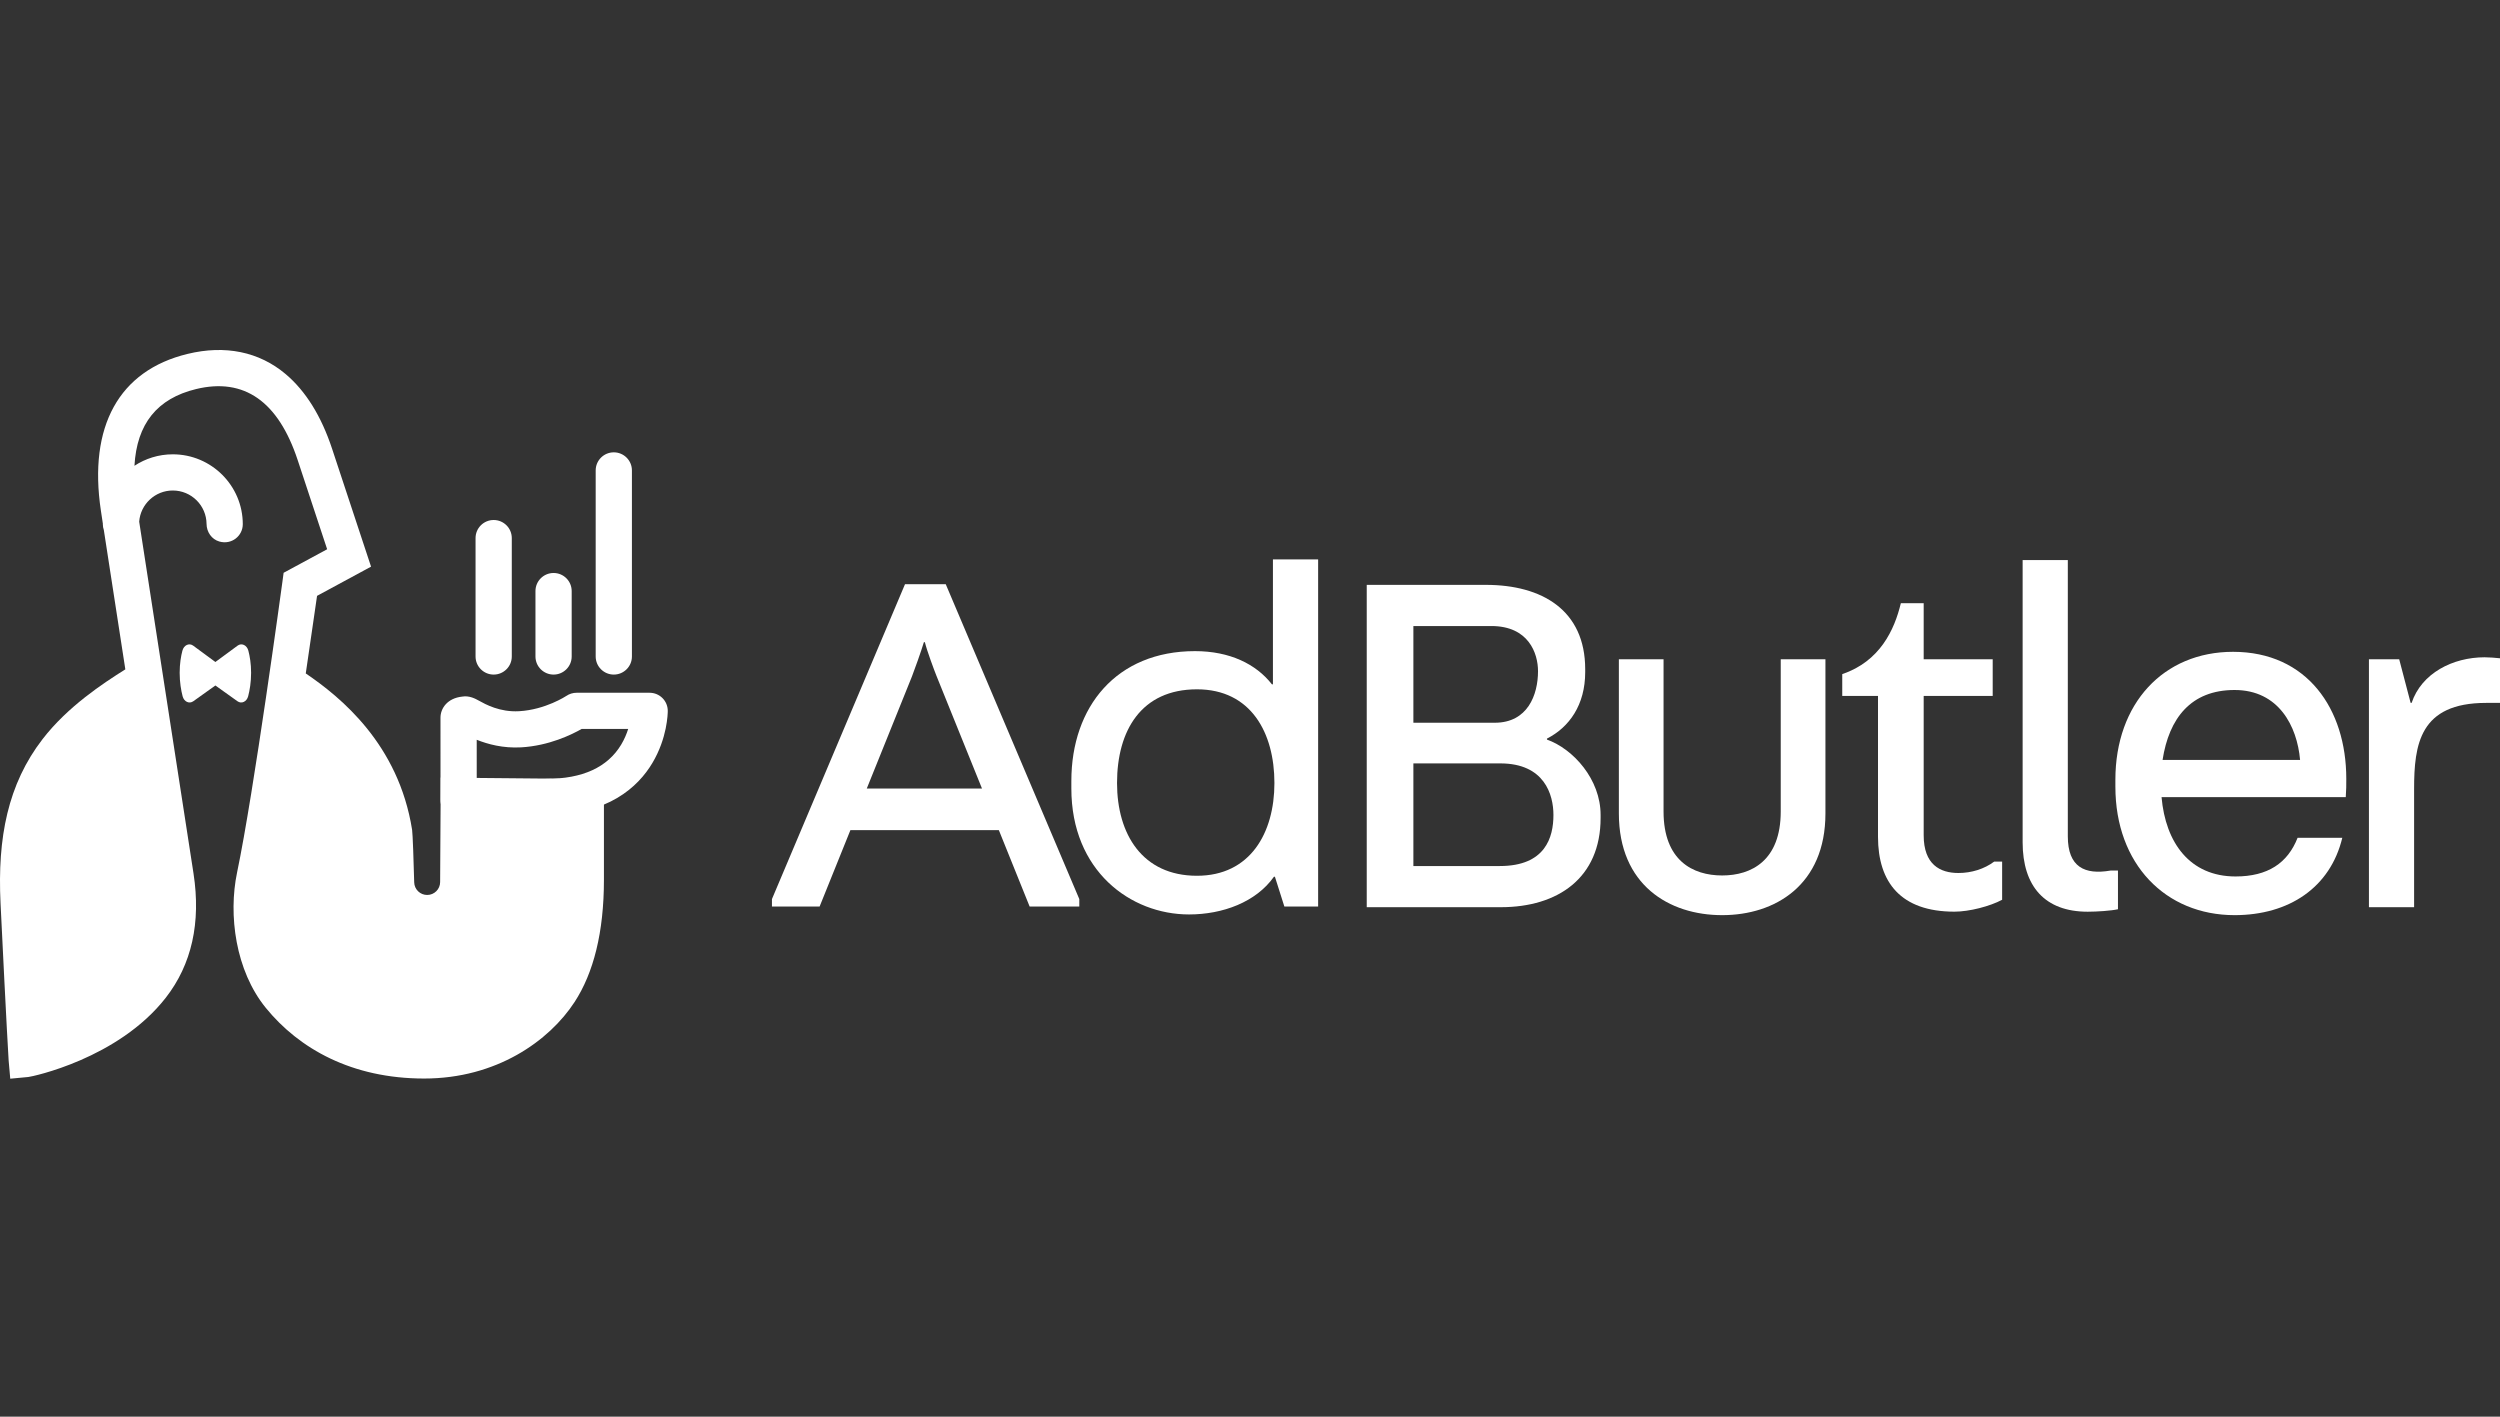 <svg width="150" height="85" viewBox="0 0 150 85" fill="none" xmlns="http://www.w3.org/2000/svg">
<rect x="0" y="0" width="150" height="85" fill="#333333" stroke="none"/>
<g clip-path="url(#clip0_2108_6326)">
<path fill-rule="evenodd" clip-rule="evenodd" d="M26.445 46.656L26.408 52.925C26.406 53.351 26.061 53.696 25.634 53.698C25.21 53.7 24.862 53.364 24.852 52.94C24.822 51.734 24.762 50.018 24.727 49.794C23.914 44.64 20.426 41.821 18.346 40.406C18.604 38.606 18.919 36.512 19.023 35.751L22.263 33.999L19.926 26.928C19.278 24.965 18.339 23.456 17.135 22.442C15.545 21.103 13.51 20.686 11.251 21.235C7.141 22.234 5.295 25.572 6.053 30.635C6.089 30.872 6.128 31.133 6.171 31.418C6.171 31.429 6.17 31.44 6.17 31.452C6.17 31.575 6.192 31.693 6.23 31.803C6.528 33.76 6.977 36.66 7.52 40.161C6.174 41.008 4.063 42.393 2.557 44.344C0.469 47.051 -0.158 50.258 0.032 54.185C0.395 61.674 0.514 63.58 0.519 63.635L0.615 64.722L1.703 64.619C1.922 64.598 7.085 63.53 9.943 59.869C11.503 57.87 12.064 55.361 11.611 52.409C10.932 47.988 10.265 43.683 9.677 39.885C9.113 36.252 8.65 33.263 8.351 31.299C8.43 30.256 9.304 29.43 10.368 29.43C11.479 29.43 12.383 30.327 12.393 31.434C12.397 31.919 12.696 32.36 13.163 32.492C13.899 32.701 14.567 32.154 14.567 31.452C14.567 29.14 12.683 27.259 10.368 27.259C9.519 27.259 8.728 27.513 8.067 27.947C8.209 25.425 9.43 23.912 11.764 23.344C14.646 22.645 16.696 24.079 17.862 27.608L19.629 32.955L17.017 34.367L16.944 34.914C16.926 35.039 15.23 47.552 14.224 52.351C13.692 54.894 14.126 58.231 15.945 60.468C17.951 62.933 21.121 64.712 25.451 64.712C29.78 64.712 32.951 62.46 34.476 60.12C35.607 58.383 36.236 55.956 36.236 52.78V46.747L26.445 46.656Z" fill="white"/>
<path fill-rule="evenodd" clip-rule="evenodd" d="M14.902 39.042C14.816 38.708 14.5 38.559 14.255 38.739L12.923 39.72L11.591 38.739C11.346 38.559 11.031 38.708 10.944 39.042C10.858 39.37 10.78 39.82 10.78 40.368C10.78 40.943 10.866 41.425 10.956 41.774C11.041 42.103 11.354 42.249 11.597 42.076L12.923 41.129L14.249 42.076C14.492 42.249 14.805 42.103 14.89 41.774C14.98 41.425 15.066 40.943 15.066 40.368C15.066 39.82 14.988 39.37 14.902 39.042Z" fill="white"/>
<path fill-rule="evenodd" clip-rule="evenodd" d="M27.517 49.086C26.917 49.086 26.43 48.6 26.43 48.001L26.429 43.066C26.427 42.504 26.839 41.888 27.742 41.795C28.16 41.722 28.54 41.933 28.717 42.031C29.131 42.261 29.991 42.739 31.146 42.673C32.724 42.584 33.968 41.763 33.98 41.755C34.161 41.632 34.375 41.566 34.593 41.566H38.979C39.268 41.566 39.544 41.681 39.748 41.885C39.952 42.088 40.066 42.365 40.066 42.652C40.066 42.815 40.038 44.287 39.136 45.791C38.286 47.21 36.494 48.9 32.791 48.9C32.191 48.9 31.704 48.414 31.704 47.815C31.704 47.216 32.191 46.73 32.791 46.73C34.947 46.73 36.454 46.039 37.272 44.676C37.466 44.352 37.599 44.028 37.691 43.737H34.898C34.311 44.073 32.944 44.746 31.268 44.841C30.183 44.902 29.266 44.653 28.603 44.386L28.604 48.001C28.604 48.6 28.117 49.086 27.517 49.086Z" fill="white"/>
<path fill-rule="evenodd" clip-rule="evenodd" d="M36.828 40.475C36.228 40.475 35.741 39.989 35.741 39.39V28.225C35.741 27.626 36.228 27.14 36.828 27.14C37.428 27.14 37.915 27.626 37.915 28.225V39.39C37.915 39.989 37.428 40.475 36.828 40.475Z" fill="white"/>
<path fill-rule="evenodd" clip-rule="evenodd" d="M33.215 40.475C32.615 40.475 32.128 39.989 32.128 39.39V35.464C32.128 34.865 32.615 34.379 33.215 34.379C33.815 34.379 34.301 34.865 34.301 35.464V39.39C34.301 39.989 33.815 40.475 33.215 40.475Z" fill="white"/>
<path fill-rule="evenodd" clip-rule="evenodd" d="M29.62 40.475C29.02 40.475 28.533 39.989 28.533 39.39V32.286C28.533 31.686 29.02 31.2 29.62 31.2C30.22 31.2 30.707 31.686 30.707 32.286V39.39C30.707 39.989 30.22 40.475 29.62 40.475Z" fill="white"/>
<path fill-rule="evenodd" clip-rule="evenodd" d="M84.803 45.804V51.962H89.988C92.728 51.962 93.206 50.237 93.206 48.898C93.206 47.678 92.669 45.804 90.017 45.804H84.803ZM84.803 37.562V43.364H89.69C91.656 43.364 92.281 41.697 92.281 40.27C92.281 39.198 91.715 37.562 89.482 37.562H84.803ZM92.818 44.375C94.397 44.941 96.036 46.756 96.036 48.898V49.077C96.036 52.677 93.473 54.432 90.048 54.432H82.004V35.092H89.153C92.52 35.092 95.112 36.61 95.112 40.151V40.329C95.112 42.293 94.159 43.632 92.818 44.316V44.375Z" fill="white"/>
<path fill-rule="evenodd" clip-rule="evenodd" d="M99.813 39.556V48.69C99.813 51.636 101.571 52.528 103.329 52.528C105.087 52.528 106.844 51.636 106.844 48.69V39.556H109.526V48.809C109.526 53.094 106.516 54.909 103.329 54.909C100.141 54.909 97.132 53.094 97.132 48.809V39.556H99.813Z" fill="white"/>
<path fill-rule="evenodd" clip-rule="evenodd" d="M119.562 39.556V41.757H115.421V50.118C115.421 51.874 116.404 52.38 117.507 52.38C118.281 52.38 119.056 52.142 119.651 51.696H120.128V53.986C119.413 54.373 118.162 54.7 117.268 54.7C114.051 54.7 112.68 52.945 112.68 50.208V41.757H110.535V40.448C112.799 39.675 113.663 37.8 114.051 36.193H115.421V39.556H119.562Z" fill="white"/>
<path fill-rule="evenodd" clip-rule="evenodd" d="M124.069 50.181C124.069 52.026 125.083 52.501 126.631 52.234H127.078V54.554C126.69 54.644 125.827 54.703 125.261 54.703C122.699 54.703 121.358 53.186 121.358 50.538V33.605H124.069V50.181Z" fill="white"/>
<path fill-rule="evenodd" clip-rule="evenodd" d="M134.074 41.4C131.452 41.4 130.141 43.096 129.754 45.596H138.005C137.827 43.572 136.724 41.4 134.074 41.4ZM140.538 50.267C139.823 53.242 137.35 54.909 134.074 54.909C129.932 54.909 126.923 51.843 126.923 47.202V46.785C126.923 42.203 129.813 39.109 133.983 39.109C138.422 39.109 140.777 42.531 140.777 46.726C140.777 47.143 140.777 47.381 140.746 47.827H129.693C129.932 50.564 131.392 52.588 134.133 52.588C136.069 52.588 137.261 51.784 137.856 50.267H140.538Z" fill="white"/>
<path fill-rule="evenodd" clip-rule="evenodd" d="M144.846 54.432H142.136V39.556H143.952L144.638 42.174H144.697C145.293 40.389 147.17 39.437 149.077 39.437C149.256 39.437 149.792 39.466 150 39.496V42.174H149.166C145.174 42.174 144.846 44.673 144.846 47.351V54.432Z" fill="white"/>
<path fill-rule="evenodd" clip-rule="evenodd" d="M55.433 38.532C55.284 39.038 54.837 40.288 54.718 40.585L52.007 47.31H58.919L56.178 40.526C56.059 40.228 55.612 39.038 55.493 38.532H55.433ZM59.931 49.809H51.024L49.177 54.391H46.317V53.944L54.301 35.051H56.744L64.758 53.944V54.391H61.778L59.931 49.809Z" fill="white"/>
<path fill-rule="evenodd" clip-rule="evenodd" d="M67.022 46.982C67.022 50.047 68.541 52.546 71.818 52.546C75.006 52.546 76.465 49.987 76.465 46.982C76.465 43.977 75.064 41.359 71.818 41.359C68.481 41.359 67.022 43.828 67.022 46.982ZM71.699 39.068C73.784 39.068 75.363 39.841 76.317 41.061H76.376V33.563H79.088V54.39H77.061L76.495 52.605H76.436C75.363 54.123 73.367 54.867 71.342 54.867C67.826 54.867 64.281 52.248 64.281 47.309V46.863C64.281 42.4 66.992 39.068 71.699 39.068Z" fill="white"/>
</g>
<defs>
<clipPath id="clip0_2108_6326">
<rect width="150" height="85" fill="white"/>
</clipPath>
</defs>
</svg>

